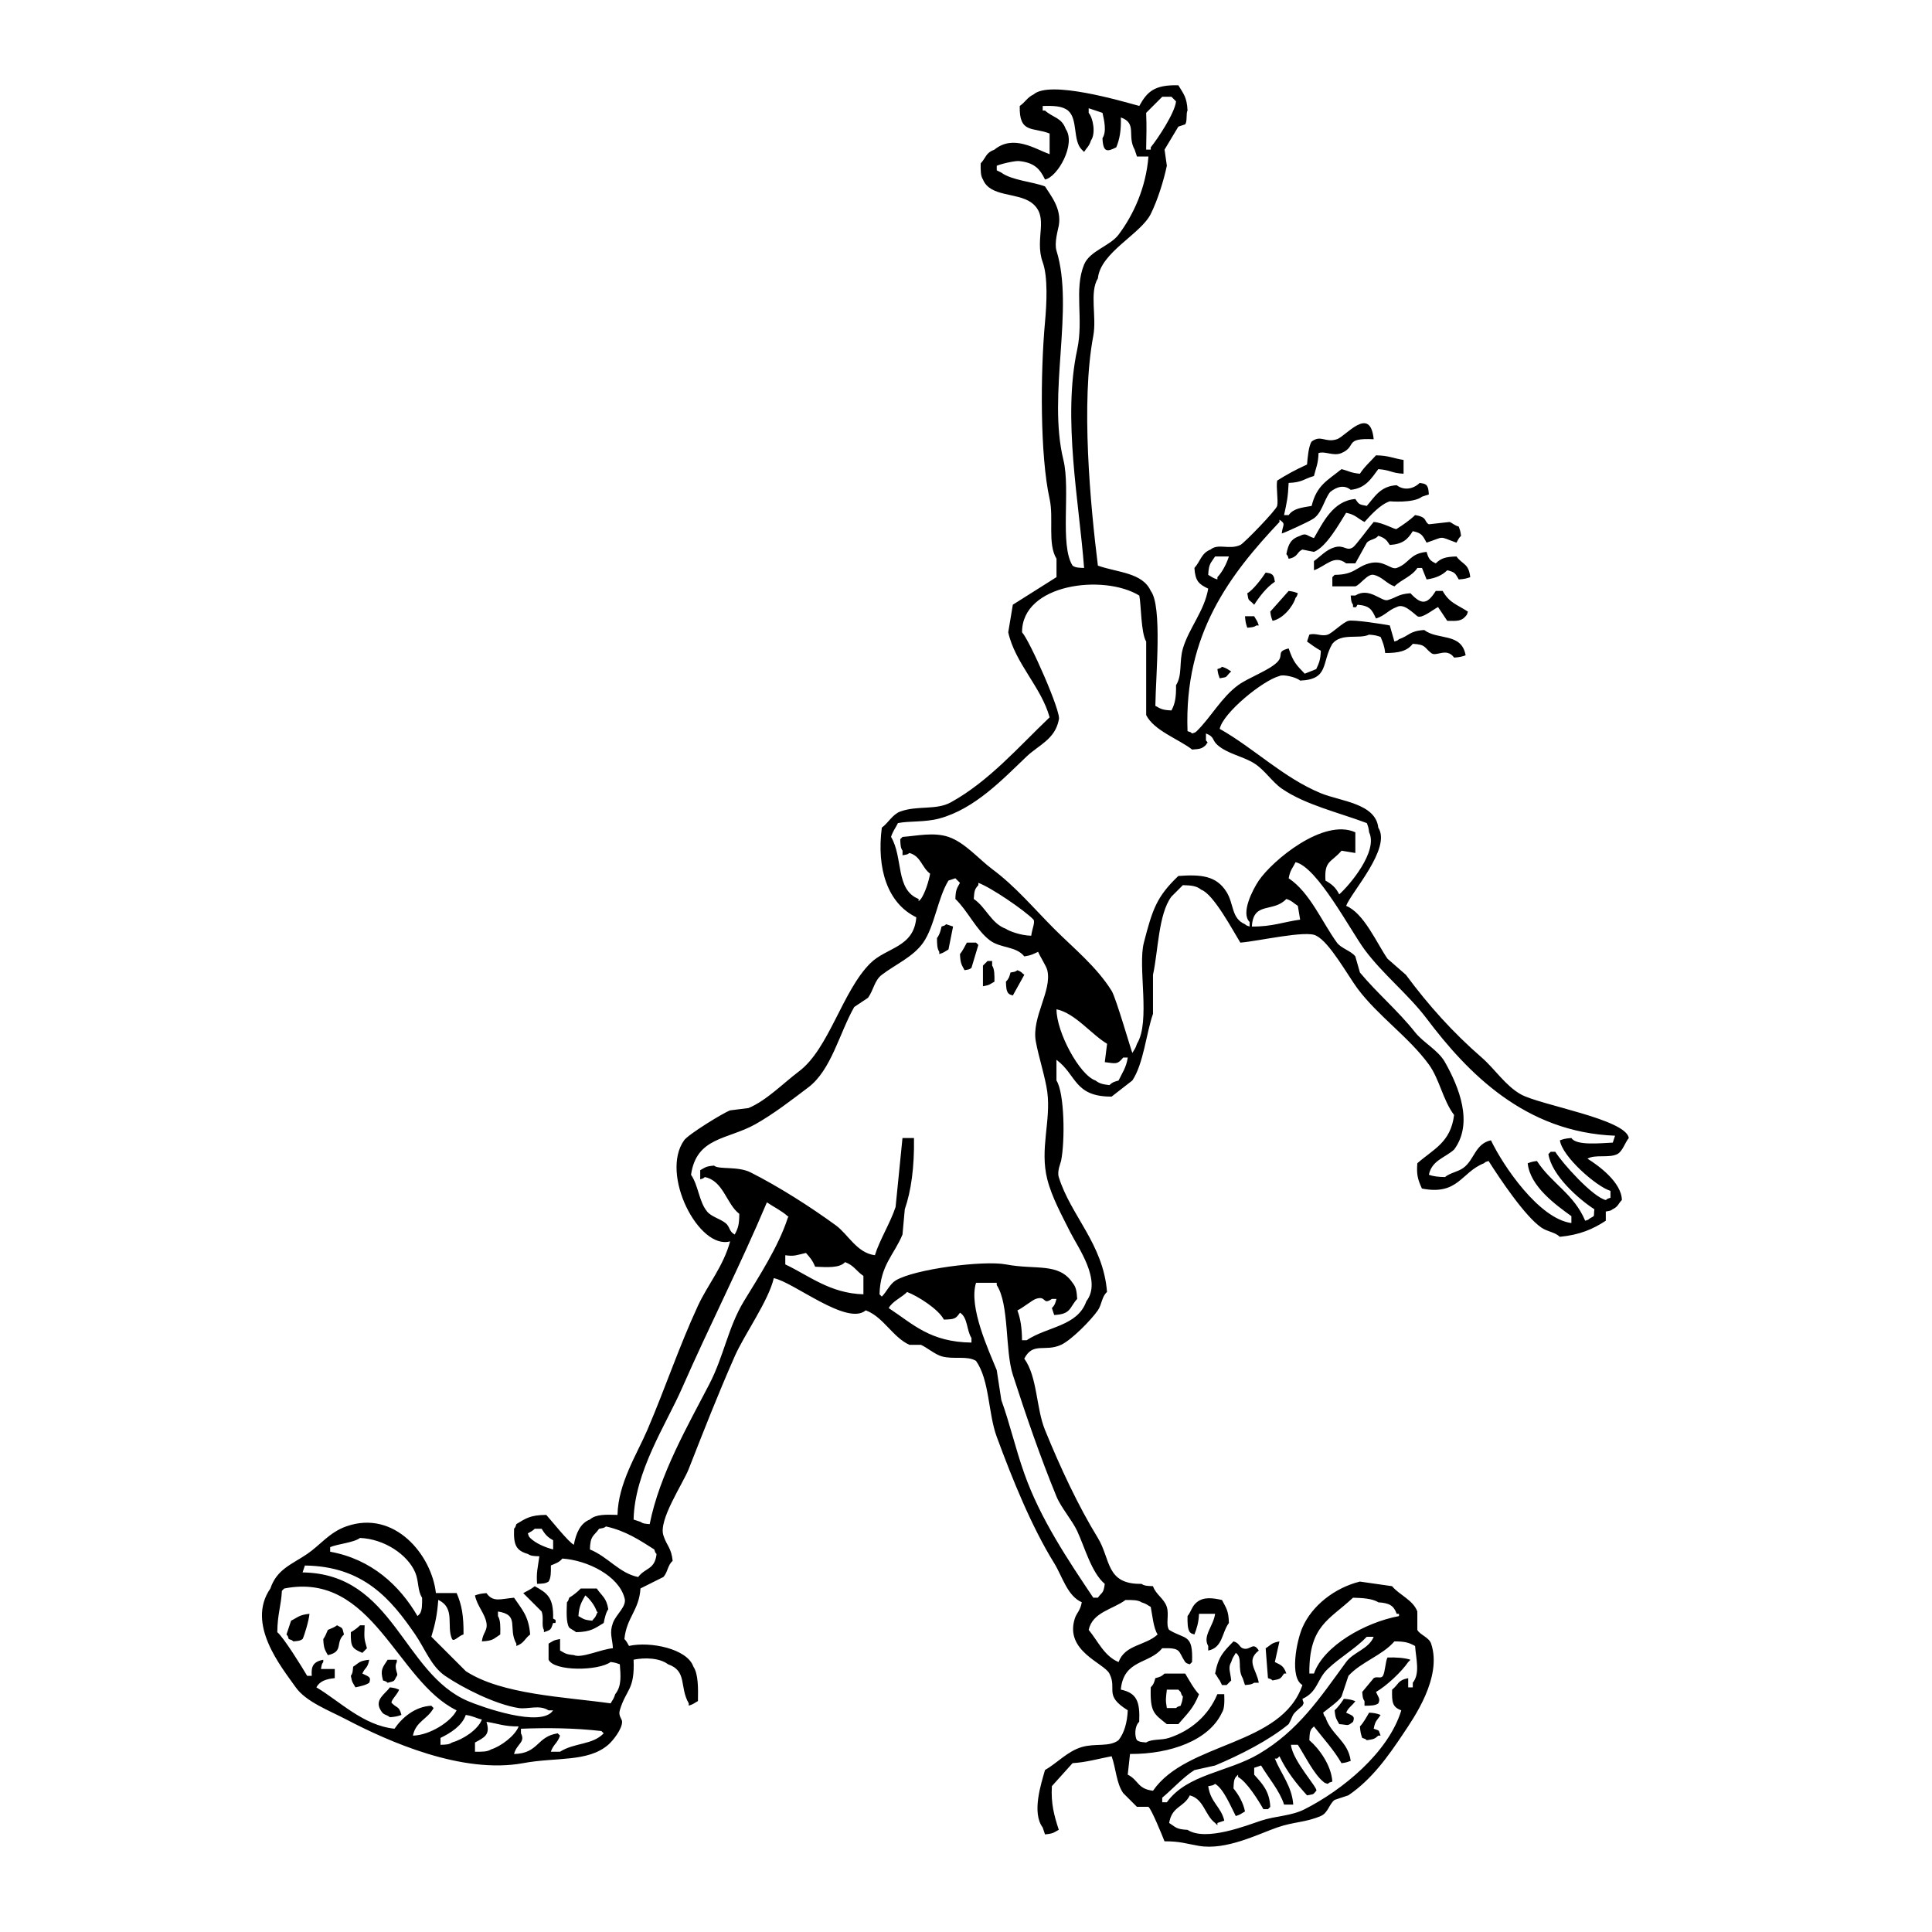 <?xml version="1.0" encoding="utf-8"?>
<!-- Generator: Adobe Illustrator 13.0.0, SVG Export Plug-In . SVG Version: 6.00 Build 14948)  -->
<!DOCTYPE svg PUBLIC "-//W3C//DTD SVG 1.0//EN" "http://www.w3.org/TR/2001/REC-SVG-20010904/DTD/svg10.dtd">
<svg version="1.0" id="Layer_1" xmlns="http://www.w3.org/2000/svg" xmlns:xlink="http://www.w3.org/1999/xlink" x="0px" y="0px"
	 width="192.756px" height="192.756px" viewBox="0 0 192.756 192.756" enable-background="new 0 0 192.756 192.756"
	 xml:space="preserve">
<g>
	<polygon fill-rule="evenodd" clip-rule="evenodd" fill="#FFFFFF" points="0,0 192.756,0 192.756,192.756 0,192.756 0,0 	"/>
	<path fill-rule="evenodd" clip-rule="evenodd" d="M28.583,163.072c0.185,0.236,0.085,0.057,0.229,0.459
		c0.396,0.148,0.224,0.045,0.458,0.23c0.532-0.053,0.647-0.045,0.917-0.23c0.136-0.221,0.639-1.852,0.688-2.521
		c-1.023,0.104-1.139,0.342-1.835,0.688C28.889,162.156,28.736,162.615,28.583,163.072L28.583,163.072L28.583,163.072z
		 M36.151,164.908c0.153-0.154,0.306-0.307,0.458-0.459c-0.283-1.01-0.281-0.924-0.229-2.293h-0.459
		c-0.26,0.271-0.583,0.492-0.917,0.688C34.967,164.35,35.163,164.473,36.151,164.908L36.151,164.908L36.151,164.908z
		 M33.628,162.156c-0.222,0.184-0.628,0.338-0.917,0.459c-0.127,0.287-0.276,0.691-0.459,0.916c0.046,0.957,0.16,1.051,0.459,1.605
		c1.617-0.359,0.701-1.232,1.605-2.064C34.123,162.291,34.202,162.49,33.628,162.156L33.628,162.156L33.628,162.156z
		 M38.674,167.889c0.783-0.193,0.583-0.113,0.917-0.688c0.21-0.141-0.338-0.777,0-1.377v-0.229h-0.917
		c-0.491,0.773-0.766,0.973-0.458,2.064C38.611,167.809,38.439,167.703,38.674,167.889L38.674,167.889L38.674,167.889z
		 M136.367,50.474c-0.812-0.148-0.776-0.157-1.146-0.688c-2.244,0.177-3.234,2.375-4.128,3.898
		c-0.701-0.213-0.756-0.557-1.376-0.229c-0.932,0.311-1.177,0.814-1.376,1.835c0.185,0.236,0.084,0.056,0.229,0.458
		c0.965-0.176,0.807-0.693,1.377-0.917c0.382,0.077,0.764,0.153,1.146,0.229c1.244-0.487,2.52-2.806,3.21-3.899
		c0.947,0.187,1.107,0.545,1.835,0.918c0.635-0.698,1.558-1.741,2.522-2.064c0,0,2.371,0.209,3.211-0.459
		c0.229-0.076,0.459-0.153,0.688-0.229c-0.052-0.532-0.045-0.647-0.229-0.917c-0.247-0.174-0.212-0.144-0.688-0.229
		c-0.621,0.605-1.545,0.794-2.293,0.229C137.723,48.493,137.149,49.577,136.367,50.474L136.367,50.474L136.367,50.474z
		 M141.183,51.391c-0.482,0.479-1.265,1.02-1.834,1.376c-0.091,0.151-1.343-0.638-2.294-0.688c-0.385,0.416-1.776,2.332-2.063,2.522
		c-0.661,0.438-0.865-0.277-1.835,0c-0.861,0.246-1.422,0.931-2.063,1.376v0.917c1.188-0.411,2.018-1.614,3.21-0.688h0.918
		c0.382-0.688,0.764-1.376,1.146-2.064c0.318-0.352,0.833-0.287,1.146-0.688c0.665,0.228,0.81,0.396,1.146,0.917
		c1.298-0.089,1.779-0.546,2.293-1.376c0.927,0.185,1.005,0.48,1.377,1.146c1.902-0.632,1.125-0.666,2.98,0
		c0.153-0.285,0.25-0.474,0.459-0.688c-0.074-0.529-0.106-0.569-0.229-0.917c-0.426-0.107-0.682-0.392-0.917-0.458
		c-0.688,0.076-1.376,0.153-2.064,0.229C142.053,52.039,142.467,51.595,141.183,51.391L141.183,51.391L141.183,51.391z
		 M48.077,163.762c1.168-0.061,1.165-0.268,1.834-0.689c0.016-0.711,0.033-1.447-0.229-1.834v-0.459
		c2.214,0.338,0.96,1.66,1.834,3.211v0.23c0.798-0.295,0.799-0.699,1.376-1.148c-0.138-1.869-0.853-2.539-1.605-3.668
		c-1.358,0.119-2.086,0.49-2.752-0.459c-0.595,0.045-0.778,0.102-1.146,0.229c0.21,1.053,0.993,1.805,1.146,2.752
		C48.661,162.705,48.177,162.873,48.077,163.762L48.077,163.762L48.077,163.762z M145.311,55.519
		c-1.066,0.03-1.534,0.167-2.063,0.688c-0.604-0.278-0.719-0.47-0.917-1.146c-1.732,0.176-1.682,1.134-2.981,1.605
		c-0.62,0.211-1.276-0.858-2.752-0.459c-1.301,0.352-1.442,1.136-3.44,1.146c-0.076,0.077-0.152,0.153-0.229,0.229V58.5h2.294
		c0.516-0.17,1.218-1.292,1.834-1.147c0.882,0.208,1.245,0.86,2.064,1.147c0.742-0.712,1.694-0.957,2.294-1.834h0.458
		c0.152,0.382,0.306,0.765,0.459,1.146c0.905-0.127,1.547-0.411,2.063-0.917c0.801,0.192,0.804,0.336,1.146,0.917
		c0.596-0.045,0.778-0.101,1.146-0.229C146.531,56.188,145.926,56.353,145.311,55.519L145.311,55.519L145.311,55.519z
		 M135.449,60.334c1.236,0.103,1.43,0.501,1.835,1.376c0.918-0.297,1.229-0.842,2.064-1.146c0.696-0.387,1.502,0.482,2.064,0.917
		c0.435,0.265,1.448-0.591,2.062-0.917c0.307,0.458,0.612,0.917,0.918,1.376c0.981,0.02,1.402,0.044,1.834-0.459
		c0.186-0.236,0.085-0.056,0.229-0.458c-1.143-0.749-1.823-0.849-2.522-2.064h-0.688c-0.86,1.365-1.425,1.409-2.522,0.229
		c-1.26,0.083-1.33,0.424-2.294,0.688c-0.626,0.141-1.84-1.329-3.21-0.459h-0.459c0.052,0.532,0.045,0.647,0.229,0.917v0.229
		C135.44,60.666,135.287,60.464,135.449,60.334L135.449,60.334L135.449,60.334z M129.258,59.647
		c0.185-0.236,0.085-0.057,0.229-0.459c-0.35-0.126-0.384-0.162-0.918-0.229c-0.61,0.688-1.223,1.376-1.834,2.064
		c0.074,0.529,0.106,0.57,0.229,0.917C127.982,61.737,128.974,60.561,129.258,59.647L129.258,59.647L129.258,59.647z
		 M124.213,61.481c0.045,0.596,0.102,0.779,0.229,1.147c0.531-0.052,0.646-0.045,0.917-0.229h0.229
		c-0.171-0.532-0.238-0.512-0.458-0.917H124.213L124.213,61.481L124.213,61.481z M127.193,58.042
		c-0.091-0.471-0.057-0.442-0.229-0.688c-0.247-0.173-0.212-0.144-0.688-0.229c-0.369,0.563-1.243,1.74-1.834,2.064
		c0.138,0.715,0.039,0.558,0.458,0.917c0.077,0.076,0.153,0.153,0.23,0.229C125.649,59.525,126.384,58.57,127.193,58.042
		L127.193,58.042L127.193,58.042z M53.351,158.258c-0.292,0.252-0.813,0.508-1.147,0.688c0.612,0.611,1.223,1.223,1.835,1.834
		c0.239,0.646-0.042,1.393,0.229,1.836v0.229c0.696-0.248,0.679-0.211,0.917-0.918h0.229c0.101-0.449-0.1-0.295-0.229-0.459
		C55.237,159.389,54.612,158.943,53.351,158.258L53.351,158.258L53.351,158.258z M122.607,161.926
		c-0.033-1.293-0.288-1.496-0.688-2.293c-0.921-0.203-1.831-0.34-2.521,0.23c-0.477,0.379-0.545,0.902-0.918,1.375
		c-0.007,0.668-0.012,1.25,0.229,1.605c0.235,0.186,0.057,0.084,0.458,0.229c0.247-0.629,0.42-1.197,0.459-2.062h1.605
		c-0.165,1.227-1.274,2.211-0.688,3.211v0.457C122.006,164.381,121.88,162.906,122.607,161.926L122.607,161.926L122.607,161.926z
		 M125.589,164.678c-0.594-0.967-0.843,0.064-1.605-0.229c-0.347-0.133-0.327-0.529-0.917-0.688
		c-0.96,0.988-1.517,1.482-1.835,3.209c0.158,0.178,0.303,0.512,0.459,0.689c0.076,0.152,0.153,0.305,0.229,0.459h0.459
		c0.153-0.154,0.307-0.307,0.459-0.459c-0.081-0.836-0.34-1.281,0-1.836c0.171-0.531,0.238-0.512,0.458-0.916
		c0.713,0.492,0.125,1.561,0.688,2.521c0.077,0.23,0.153,0.459,0.229,0.689c0.531-0.053,0.646-0.047,0.918-0.23h0.458
		C125.367,166.576,124.278,165.691,125.589,164.678L125.589,164.678L125.589,164.678z M100.821,97.027
		c-0.146,0.512-0.169,0.605-0.459,0.916c0.024,0.582,0.028,0.85,0.229,1.148c0.236,0.184,0.057,0.084,0.459,0.229
		c0.382-0.688,0.765-1.377,1.146-2.064c-0.357-0.261-0.186-0.252-0.688-0.458C101.263,96.971,101.298,96.941,100.821,97.027
		L100.821,97.027L100.821,97.027z M158.383,115.602c0.735-0.453,2.155-0.035,2.98-0.459c0.519-0.266,0.769-1.166,1.146-1.604
		c-0.312-1.895-8.848-3.275-10.778-4.357c-1.534-0.861-2.604-2.547-3.898-3.67c-2.873-2.496-5.277-5.17-7.567-8.256
		c-0.611-0.535-1.224-1.07-1.835-1.605c-1.07-1.54-2.35-4.555-4.128-5.274c0.53-1.386,4.534-5.751,3.211-7.797
		c-0.266-2.438-3.781-2.634-5.732-3.44c-3.757-1.551-6.657-4.484-10.091-6.421c0.328-1.605,4.315-4.844,5.962-5.274
		c0.311-0.183,1.612,0.077,2.064,0.458c2.901-0.117,2.112-1.792,3.21-3.669c0.913-1.124,2.671-0.436,3.67-0.917
		c0.595,0.046,0.778,0.101,1.146,0.229c0.22,0.53,0.38,0.887,0.459,1.605c1.327,0.003,2.182-0.179,2.751-0.917
		c1.338,0.073,1.12,0.364,1.835,0.917c0.486,0.431,1.513-0.607,2.293,0.459c0.596-0.046,0.779-0.102,1.146-0.229
		c-0.405-2.294-2.788-1.488-4.127-2.523c-1.467,0.084-1.498,0.563-2.523,0.917c-0.235,0.185-0.056,0.084-0.458,0.229
		c-0.153-0.535-0.306-1.07-0.459-1.605c-0.671-0.128-3.627-0.596-4.128-0.458c-0.56,0.154-1.582,1.21-2.063,1.376
		c-0.624,0.215-1.209-0.198-1.835,0c-0.076,0.229-0.153,0.458-0.229,0.688c0.416,0.312,0.896,0.653,1.376,0.917
		c-0.042,0.972-0.184,1.223-0.459,1.834c-0.382,0.153-0.765,0.306-1.147,0.458c-0.84-0.874-1.138-1.149-1.605-2.522
		c-1.302,0.329-0.431,0.656-1.146,1.376c-0.819,0.823-2.889,1.549-3.899,2.293c-1.674,1.233-2.665,3.145-4.127,4.587
		c-0.236,0.185-0.057,0.084-0.459,0.229c-0.236-0.185-0.057-0.084-0.459-0.229c-0.355-9.734,4.291-15.685,9.173-20.869v-0.23
		c0.684,0.452,0.32,0.464,0.229,1.376c0.279-0.057,2.689-1.179,2.981-1.376c1.005-0.5,1.183-1.895,1.835-2.751
		c0.712-0.583,1.448-0.728,2.063-0.229c1.488-0.147,2.065-1.143,2.752-2.064c1.242,0.089,1.277,0.395,2.522,0.459v-1.376
		c-1.058-0.158-1.474-0.444-2.752-0.458c-0.536,0.599-1.161,1.14-1.604,1.835c-0.943-0.086-1.086-0.274-1.835-0.459
		c-1.397,1.132-2.479,1.6-2.981,3.669c-0.982,0.177-1.798,0.232-2.294,0.917h-0.458c0.284-1.317,0.391-1.754,0.458-3.211
		c1.389-0.052,1.516-0.41,2.523-0.688c0.202-0.833,0.432-1.218,0.458-2.294c0.699-0.216,1.485,0.348,2.294,0
		c1.574-0.677,0.196-1.526,3.21-1.376c-0.344-3.453-2.802-0.276-3.669,0c-1.188,0.379-1.569-0.477-2.522,0.229
		c-0.306,0.442-0.41,1.671-0.458,2.293c-1.138,0.515-2.059,1.019-2.981,1.605c-0.121,0.681,0.124,1.967,0,2.522
		c-0.094,0.418-3.306,3.73-3.67,3.898c-1.116,0.516-2.193-0.188-2.98,0.458c-0.938,0.372-0.999,1.173-1.606,1.835
		c0.082,1.322,0.449,1.625,1.376,2.064c-0.372,2.214-1.92,3.937-2.522,5.962c-0.397,1.34-0.04,2.664-0.688,3.669
		c0.018,1.211-0.095,1.847-0.458,2.523c-0.956-0.045-1.052-0.16-1.606-0.458c0.037-2.969,0.708-9.944-0.458-11.467
		c-0.834-1.837-3.304-1.829-5.274-2.522c-0.748-6.01-1.719-16.28-0.459-22.933c0.356-1.883-0.406-4.334,0.459-5.733
		c0.256-2.589,4.265-4.398,5.274-6.421c0.675-1.352,1.3-3.343,1.605-4.816c-0.077-0.535-0.153-1.07-0.229-1.604
		c0.458-0.765,0.917-1.529,1.376-2.293c0.229-0.077,0.458-0.153,0.688-0.229c0.224-0.34,0.065-1.125,0.229-1.376
		c-0.061-1.362-0.426-1.694-0.917-2.522c-2.371-0.053-3.096,0.612-3.898,2.064c-1.774-0.486-8.927-2.597-10.549-1.147
		c-0.638,0.3-0.818,0.768-1.376,1.147c-0.082,2.796,1.338,2.089,2.98,2.752v2.064c-1.49-0.552-3.634-1.989-5.504-0.458
		c-0.88,0.322-0.828,0.789-1.375,1.375c-0.008,0.668-0.012,1.25,0.229,1.605c0.709,1.759,3.369,1.273,4.815,2.293
		c1.902,1.403,0.271,3.539,1.147,5.962c0.534,1.479,0.394,4.168,0.229,5.962c-0.467,5.115-0.502,13.314,0.459,17.658
		c0.428,1.933-0.227,4.459,0.688,5.962v1.834c0,0-4.206,2.661-4.357,2.752c-0.153,0.917-0.306,1.835-0.459,2.752
		c0.683,3.096,3.298,5.461,4.128,8.485c-3.055,2.907-6.05,6.386-9.861,8.485c-1.46,0.804-3.33,0.286-5.045,0.917
		c-0.771,0.283-1.206,1.154-1.835,1.605c-0.535,4.111,0.582,7.561,3.44,8.943c-0.231,3.033-2.974,2.985-4.586,4.586
		c-2.791,2.771-4.124,8.533-7.109,10.779c-1.549,1.164-3.25,2.92-5.045,3.668c-0.611,0.078-1.223,0.154-1.834,0.23
		c-0.74,0.277-4.168,2.395-4.587,2.98c-2.434,3.404,1.484,10.975,4.587,10.09c-0.667,2.48-2.252,4.348-3.21,6.422
		c-1.914,4.143-3.216,8.105-5.045,12.383c-1.029,2.408-2.919,5.324-2.981,8.486c-1.165-0.037-2.175-0.068-2.751,0.459
		c-0.973,0.363-1.4,1.416-1.605,2.521c-0.545-0.277-2.229-2.404-2.752-2.98c-1.623,0.01-2.043,0.359-2.981,0.916
		c-0.148,0.396-0.045,0.225-0.229,0.459c-0.066,1.627,0.192,2.18,1.376,2.523c0.294,0.201,0.565,0.213,1.146,0.229
		c-0.167,1.23-0.314,1.6-0.229,2.752c0.581-0.023,0.85-0.027,1.147-0.229c0.24-0.352,0.243-0.939,0.229-1.605
		c0.498-0.217,0.823-0.299,1.146-0.688c2.533,0.168,5.604,1.732,6.192,3.898c0.308,0.846-0.83,1.646-1.146,2.521
		c-0.373,1.029-0.061,1.471,0,2.523c-1.272,0.129-3.142,1.033-3.898,0.688c-0.86-0.082-0.853-0.178-1.376-0.459v-1.146
		c-0.726,0.131-0.667,0.201-1.146,0.459v1.605c0.558,1.186,4.999,1.125,6.191,0.229c0.529,0.076,0.57,0.107,0.917,0.23
		c0.072,1.096,0.214,2.141-0.458,2.98c-0.17,0.531-0.238,0.514-0.459,0.918c-4.586-0.645-10.865-0.869-14.447-3.211
		c-1.146-1.146-2.293-2.293-3.44-3.439c0.401-1.316,0.593-2.289,0.688-3.67c1.753,0.818,0.785,2.59,1.376,3.898
		c0.187,0.316,0.616-0.287,1.146-0.459c0.018-1.9-0.182-2.953-0.688-4.127H43.49c-0.416-3.768-4.108-8.357-8.944-6.65
		c-1.693,0.598-2.618,1.885-3.898,2.752c-1.546,1.047-3.029,1.523-3.669,3.439c-2.46,3.541,1.103,7.846,2.523,9.861
		c1.022,1.451,3.349,2.322,5.045,3.211c4.194,2.193,11.571,5.486,17.658,4.357c3.312-0.615,6.44-0.072,8.485-1.836
		c0.451-0.389,1.38-1.545,1.376-2.293c-0.002-0.293-0.397-0.58-0.229-1.146c0.632-2.131,1.506-1.975,1.376-5.045
		c1.093-0.223,2.579-0.193,3.44,0.459c1.94,0.676,1.112,2.258,2.064,3.898v0.229c0.532-0.17,0.512-0.238,0.917-0.459
		c0.021-1.229,0.049-2.689-0.459-3.439c-0.618-1.785-4.297-2.531-6.421-2.062c-0.153-0.287-0.249-0.475-0.458-0.689
		c0.221-2.17,1.463-2.84,1.605-5.045c0.764-0.381,1.529-0.764,2.293-1.146c0.441-0.5,0.409-1.17,0.917-1.605
		c-0.126-1.299-0.603-1.527-0.917-2.521c-0.546-1.516,1.945-5.18,2.522-6.652c1.579-4.025,2.894-7.389,4.586-11.236
		c0.957-2.174,3.376-5.535,3.898-7.797c1.972,0.383,7.332,4.801,9.173,3.211c1.766,0.65,2.675,2.676,4.357,3.439h1.146
		c0.548,0.232,1.405,0.957,2.064,1.146c1.188,0.344,2.53-0.094,3.44,0.459c1.364,1.957,1.196,5.215,2.063,7.568
		c1.584,4.299,3.472,8.959,5.733,12.613c0.807,1.303,1.308,3.268,2.752,3.898c-0.139,0.83-0.514,1.068-0.688,1.604
		c-1.06,3.26,2.893,4.451,3.44,5.504c0.821,1.582-0.604,2.16,1.835,3.67c-0.047,1.195-0.348,2.275-0.918,2.982
		c-0.921,0.713-2.342,0.291-3.669,0.688c-1.444,0.43-2.458,1.602-3.67,2.293c-0.381,1.363-1.344,4.242-0.229,5.732
		c0.076,0.23,0.153,0.459,0.229,0.689c0.86-0.084,0.854-0.178,1.376-0.459c-0.468-1.432-0.792-2.625-0.688-4.357
		c0.688-0.766,1.376-1.529,2.064-2.293c1.377-0.082,2.563-0.439,3.897-0.689c0.443,1.258,0.462,2.66,1.147,3.67l1.376,1.377h1.146
		c0.316,0.24,1.413,2.941,1.605,3.439c1.58-0.002,2.132,0.236,3.439,0.459c2.721,0.461,5.903-1.178,7.798-1.836
		c1.704-0.592,2.804-0.484,4.357-1.146c0.731-0.312,0.822-1.182,1.375-1.605c0.459-0.152,0.918-0.305,1.376-0.459
		c2.313-1.57,3.937-3.836,5.504-6.191c1.01-1.518,3.883-5.58,2.752-8.943c-0.215-0.639-1.149-0.893-1.375-1.375v-1.836
		c-0.438-1.156-1.802-1.645-2.523-2.521c-1.07-0.154-2.141-0.307-3.21-0.459c-2.52,0.625-4.786,2.404-5.733,4.586
		c-0.596,1.371-1.294,5.002,0,5.734c-2.071,6.117-11.54,5.65-14.906,10.549c-1.57-0.186-1.43-1.068-2.522-1.605
		c0.076-0.689,0.152-1.377,0.229-2.064c4.082,0.023,7.895-1.383,9.172-4.127c0.262-0.383,0.252-1.127,0.229-1.836h-0.688
		c-0.877,2.105-2.609,3.631-4.816,4.357c-0.796,0.262-1.681,0.082-2.293,0.459c-0.531-0.053-0.646-0.045-0.917-0.229
		c-0.226-0.355-0.257-1.389,0.229-1.836c0.092-2.021-0.249-2.875-1.835-3.211c0.286-3.035,2.848-2.518,4.128-4.127
		c1.965-0.057,1.567,0.291,2.293,1.375c0.235,0.186,0.057,0.086,0.459,0.23l0.229-0.23c0.107-2.863-0.667-2.205-2.294-3.209
		c-0.358-0.557,0.03-1.496-0.229-2.295c-0.273-0.838-1.081-1.207-1.376-2.062c-0.581-0.025-0.85-0.029-1.147-0.23
		c-3.582,0.057-3.056-2.467-4.356-4.586c-1.969-3.207-3.779-7.1-5.275-10.779c-0.887-2.182-0.749-5.295-2.063-7.107
		c0.88-1.699,2.052-0.635,3.67-1.377c1.04-0.477,3.007-2.479,3.669-3.439c0.413-0.602,0.382-1.365,0.917-1.836
		c-0.375-4.797-3.622-7.613-4.816-11.465c-0.18-0.58,0.185-1.381,0.23-1.605c0.409-2.014,0.341-6.789-0.459-8.027v-2.062
		c2.012,1.475,1.755,3.688,5.503,3.668c0.688-0.535,1.376-1.07,2.064-1.605c1.123-1.664,1.392-4.736,2.064-6.65v-3.898
		c0.522-2.367,0.536-6.05,1.835-7.796c0.381-0.383,0.764-0.765,1.146-1.147c0.882,0.021,1.36,0.077,1.835,0.458
		c1.229,0.433,3.173,4.108,3.898,5.275c1.654-0.114,6.649-1.277,7.568-0.688c1.328,0.633,3.173,3.994,4.127,5.275
		c2.038,2.732,5.101,4.818,7.109,7.566c1.075,1.473,1.4,3.561,2.522,5.045c-0.343,2.754-2.062,3.398-3.668,4.816
		c-0.081,1.096,0.016,1.551,0.458,2.523c3.627,0.711,3.913-1.631,6.191-2.523c0.236-0.184,0.057-0.084,0.459-0.229
		c1.11,1.75,3.642,5.541,5.274,6.65c0.63,0.428,1.312,0.426,1.835,0.916c1.996-0.191,3.3-0.764,4.586-1.604v-0.918
		c0.472-0.092,0.442-0.057,0.688-0.229c0.573-0.279,0.521-0.521,0.917-0.918C161.787,117.973,159.506,116.297,158.383,115.602
		L158.383,115.602L158.383,115.602z M121.231,55.519h1.376c-0.226,0.72-0.665,1.566-1.146,2.064v0.229
		c-0.532-0.17-0.513-0.238-0.918-0.459C120.604,56.185,120.81,56.188,121.231,55.519L121.231,55.519L121.231,55.519z
		 M55.186,154.588c-0.845-0.219-1.741-0.613-2.293-1.146c-0.185-0.236-0.084-0.057-0.229-0.459c0.285-0.154,0.474-0.248,0.688-0.459
		h0.688c0.336,0.551,0.565,0.828,1.146,1.146V154.588L55.186,154.588L55.186,154.588z M32.94,154.359
		c0.736-0.322,2.333-0.436,2.981-0.918c2.417,0.098,4.742,1.656,5.504,3.439c0.367,0.857,0.225,1.832,0.688,2.523
		c0.007,0.668,0.011,1.25-0.229,1.605c-0.076,0.076-0.153,0.152-0.229,0.229c-1.784-3.057-4.595-5.678-8.715-6.422V154.359
		L32.94,154.359L32.94,154.359z M30.418,156.193c5.866,0.066,8.618,3.396,11.008,6.879c0.967,1.41,1.594,3.182,2.981,4.129
		c1.782,1.217,5.042,2.857,7.338,3.211c0.929,0.143,2.044-0.363,2.981,0.229h0.458c-1.17,1.801-7.209-0.375-8.485-0.918
		c-6.54-2.779-7.416-12.721-16.512-12.842C30.265,156.652,30.342,156.422,30.418,156.193L30.418,156.193L30.418,156.193z
		 M43.031,170.182c-1.667,0.08-2.97,1.25-3.669,2.293c-3.128-0.316-5.512-2.781-7.797-4.127c0.332-0.625,0.979-0.836,1.834-0.918
		v-0.916h-1.376c0.091-0.473,0.057-0.443,0.229-0.689v-0.229c-1.179,0.211-1.189,0.885-1.146,1.605h-0.459
		c-0.464-0.799-2.356-3.854-2.981-4.357c0.015-1.814,0.387-2.633,0.459-4.129c0.076-0.076,0.153-0.152,0.229-0.229
		c8.852-1.742,11.196,9.232,17.2,12.154c-0.541,1.131-2.695,2.496-4.357,2.523c0.3-1.445,1.44-1.598,2.064-2.752
		C43.184,170.336,43.107,170.258,43.031,170.182L43.031,170.182L43.031,170.182z M43.948,174.08v-0.688
		c0.985-0.48,2.151-1.197,2.523-2.293c0.796,0.123,0.912,0.289,1.605,0.459c-0.389,1.025-1.888,1.988-2.981,2.293
		C44.8,174.053,44.529,174.064,43.948,174.08L43.948,174.08L43.948,174.08z M48.994,174.539c-0.352,0.24-0.939,0.244-1.605,0.23
		v-0.918c0.959-0.514,1.555-0.785,1.146-2.064c1.141,0.17,1.753,0.471,3.211,0.459C51.393,173.176,49.963,174.242,48.994,174.539
		L48.994,174.539L48.994,174.539z M55.873,174.77h-0.917c0.28-0.783,0.649-0.818,0.917-1.605c-0.076-0.076-0.152-0.154-0.229-0.23
		c-2.147,0.334-1.858,1.996-4.357,2.064c0.251-1.02,1.165-1.16,0.688-2.064v-0.459c2.642-0.105,5.355-0.074,8.027,0.23
		c0.076,0.076,0.153,0.152,0.229,0.229C59.096,174.119,57.339,173.844,55.873,174.77L55.873,174.77L55.873,174.77z M141.183,164.221
		c0.098,1.326,0.514,2.742-0.229,3.668v0.459h-0.458v-0.918c-1.076,0.217-0.938,0.621-1.605,1.146
		c-0.026,1.24,0.009,1.732,0.917,2.064c-1.295,4.252-5.922,7.977-9.632,9.861c-1.371,0.697-2.852,0.654-4.356,1.146
		c-1.404,0.461-5.502,2.109-7.339,0.918c-1.169-0.061-1.165-0.268-1.835-0.688c0.286-1.691,1.454-1.521,2.064-2.754
		c1.414,0.377,1.492,1.977,2.522,2.754c0.076,0.074,0.153,0.152,0.229,0.229v-0.229c0.229-0.078,0.458-0.154,0.688-0.23
		c-0.33-1.396-1.373-1.809-1.605-3.439c0.472-0.092,0.442-0.057,0.688-0.23c0.855,0.475,1.604,2.35,2.063,3.211
		c0.532-0.17,0.513-0.238,0.918-0.459c-0.162-0.854-0.656-1.705-1.146-2.293c0.023-0.58,0.028-0.85,0.229-1.146
		c0.077-0.076,0.153-0.152,0.229-0.229v0.229c0.872,0.475,2.031,2.338,2.523,3.211h0.458c0.076-0.076,0.153-0.152,0.229-0.229
		c-0.071-1.59-0.818-2.334-1.604-3.211v-0.689c0.229-0.076,0.458-0.152,0.688-0.229c0.729,1.225,1.852,2.508,2.293,3.898h0.917
		c-0.135-1.834-1.204-3.031-1.835-4.586h0.23c0.076-0.076,0.152-0.152,0.229-0.23c0.739,1.537,1.681,2.721,2.753,3.898
		c0.714-0.139,0.558-0.039,0.917-0.457c0.245-0.219-2.367-2.973-2.523-4.588h0.688c0.648,0.996,1.592,2.912,2.522,3.67
		c0.236,0.186,0.057,0.084,0.459,0.229c0.235-0.184,0.056-0.084,0.458-0.229c-0.095-1.619-1.325-3.305-2.293-4.127
		c0.024-0.582,0.028-0.85,0.229-1.148c0.076-0.076,0.152-0.152,0.229-0.229c0.916,1.186,1.965,2.303,2.752,3.67
		c0.528-0.076,0.569-0.107,0.917-0.23c-0.256-1.984-1.954-2.596-2.522-4.357c-0.186-0.234-0.085-0.055-0.229-0.457
		c0.476-0.391,1.521-1.105,1.835-1.605c0.229-0.689,0.458-1.377,0.688-2.064c1.246-1.381,3.386-2.041,4.587-3.439
		C140.215,163.764,140.571,163.889,141.183,164.221L141.183,164.221L141.183,164.221z M134.991,159.404
		c0.873,0.018,1.966,0.08,2.522,0.459c1.079,0.072,1.533,0.299,1.835,1.146h0.229v0.229c-3.377,0.629-7.513,2.959-8.484,5.732
		h-0.459C130.585,162.172,132.631,161.619,134.991,159.404L134.991,159.404L134.991,159.404z M115.957,179.355
		c1.015-0.842,2.104-2.061,3.21-2.752c0.688-0.152,1.376-0.307,2.064-0.459c2.428-1.016,5.39-2.508,7.338-4.127
		c0.599-1.088,0.145-0.785,1.377-1.836c0.21-0.439,0.091-0.168,0-0.688c1.544-0.701,1.433-1.941,2.522-2.98
		c1.219-1.164,2.732-2,3.898-3.211h0.688c-0.502,1.238-2.02,1.52-2.752,2.521c-2.639,3.619-4.787,6.861-8.714,9.174
		c-3.103,1.826-7.13,1.994-9.173,4.816h-0.459V179.355L115.957,179.355L115.957,179.355z M114.352,11.259
		c0.535-0.535,1.07-1.07,1.605-1.605h0.918l0.458,0.458c-0.114,1.16-1.838,3.743-2.522,4.586v0.23h-0.459
		C114.377,13.323,114.41,12.75,114.352,11.259L114.352,11.259L114.352,11.259z M105.637,22.496c0.301-1.682-0.817-3.002-1.376-3.898
		c-1.221-0.465-3.333-0.61-4.357-1.376l-0.458-0.229v-0.459c0.672-0.259,1.993-0.529,2.294-0.458
		c1.443,0.167,2.011,0.757,2.521,1.834c1.252-0.235,3.117-3.53,2.064-5.045c-0.403-1.141-1.282-1.129-2.064-1.835h-0.229v-0.458
		c1.098-0.022,1.944-0.005,2.522,0.458c1.011,0.839,0.457,2.993,1.376,3.899c0.076,0.076,0.152,0.152,0.229,0.229
		c0.296-0.473,0.486-0.523,0.688-1.146c0.501-0.712,0.203-2.249-0.229-2.752V10.8c0.459,0.153,0.918,0.306,1.376,0.459
		c0.158,0.684,0.442,1.883,0,2.522c0.059,1.517,0.533,1.332,1.376,0.917c0.343-0.826,0.491-1.672,0.459-2.981
		c1.659,0.594,0.591,1.834,1.376,3.211c0.076,0.229,0.152,0.458,0.229,0.688h1.146c-0.247,3.125-1.504,5.835-2.981,7.797
		c-0.858,1.14-2.877,1.611-3.439,2.981c-1.025,2.498-0.028,5.427-0.688,8.485c-1.478,6.837,0.202,15.29,0.688,21.787
		c-0.581-0.024-0.85-0.028-1.146-0.229c-1.306-2.044-0.19-7.575-0.918-10.549c-1.611-6.587,1.106-15.062-0.688-20.869
		C105.166,24.234,105.561,22.925,105.637,22.496L105.637,22.496L105.637,22.496z M63.67,157.34
		c-1.878-0.377-2.994-2.008-4.815-2.752c0.042-1.426,0.368-1.287,0.917-2.064c0.471-0.09,0.442-0.057,0.688-0.229
		c1.978,0.438,3.368,1.373,4.816,2.293c0.148,0.396,0.044,0.225,0.229,0.459C65.327,156.627,64.392,156.389,63.67,157.34
		L63.67,157.34L63.67,157.34z M74.22,129.82c-1.574,2.588-2,5.475-3.44,8.256c-2.132,4.117-4.971,9.01-5.962,13.988
		c-0.532-0.051-0.647-0.045-0.917-0.229c-0.229-0.076-0.459-0.152-0.688-0.229c0.106-4.777,3.238-9.486,4.816-13.072
		c2.849-6.477,5.794-12.207,8.485-18.576c0.588,0.406,1.526,0.873,2.064,1.377c0.18,0.143,0.058,0.008,0,0.229
		C77.657,124.385,75.703,127.381,74.22,129.82L74.22,129.82L74.22,129.82z M86.145,129.133c-3.342-0.096-5.426-1.867-7.797-2.982
		v-0.916c0.916,0.131,1.103-0.012,2.063-0.229c0.411,0.473,0.635,0.705,0.917,1.375c1.174,0.047,2.445,0.152,2.981-0.459
		c0.88,0.312,1.134,0.906,1.834,1.377V129.133L86.145,129.133L86.145,129.133z M96.923,133.949c-4.13-0.051-5.826-1.846-8.256-3.441
		c0.382-0.699,1.29-1.049,1.835-1.605c1.084,0.414,3.139,1.717,3.669,2.754c1.06-0.033,1.178-0.07,1.605-0.689
		c0.785,0.473,0.657,1.775,1.147,2.523V133.949L96.923,133.949L96.923,133.949z M112.287,159.633
		c0.669-0.006,1.251-0.012,1.605,0.23c0.532,0.17,0.513,0.238,0.918,0.457c0.155,0.789,0.276,2.143,0.688,2.752
		c-1.228,1.135-3.255,0.996-3.898,2.752c-1.441-0.6-2.05-2.088-2.981-3.209C108.998,160.836,111.042,160.568,112.287,159.633
		L112.287,159.633L112.287,159.633z M105.408,149.314c0.443,1.08,1.577,2.387,2.064,3.439c0.771,1.666,1.425,4.145,2.751,5.273
		c-0.132,1-0.273,0.787-0.688,1.377h-0.459c-2.476-3.701-5.277-7.846-6.88-12.385c-0.905-2.561-1.432-4.945-2.294-7.338
		c-0.151-0.994-0.305-1.988-0.458-2.98c-0.789-1.949-2.833-6.316-2.063-8.715h2.063v0.229c1.259,1.906,0.818,6.506,1.605,8.943
		C102.376,141.266,103.8,145.4,105.408,149.314L105.408,149.314L105.408,149.314z M106.784,122.941
		c0.749,1.5,3.191,4.832,1.605,6.879c-0.886,2.521-3.888,2.512-5.963,3.898h-0.459c-0.009-1.229-0.144-2.105-0.458-2.98
		c0.54-0.25,1.452-1.014,1.834-1.146c1.088-0.377,0.646,0.674,1.605,0h0.459c-0.146,0.512-0.169,0.605-0.459,0.916
		c0.077,0.23,0.153,0.459,0.229,0.689c1.698-0.076,1.503-0.734,2.294-1.605c-0.049-0.783-0.11-1.172-0.459-1.605
		c-1.386-2.051-3.662-1.266-6.651-1.836c-2.223-0.424-9.146,0.463-11.007,1.605c-0.57,0.352-0.904,1.139-1.376,1.605
		c-0.076-0.076-0.153-0.152-0.229-0.229c0.082-2.926,1.469-3.953,2.293-5.963c0.076-0.84,0.153-1.682,0.229-2.521
		c0.636-1.842,0.961-4.188,0.917-7.109h-1.147c-0.229,2.293-0.458,4.586-0.688,6.879c-0.504,1.557-1.607,3.312-2.063,4.816
		c-1.808-0.229-2.665-2.082-3.899-2.982c-2.543-1.854-5.68-3.855-8.485-5.273c-1.307-0.662-3.2-0.262-3.669-0.688
		c-0.86,0.082-0.853,0.178-1.376,0.459v0.916c0.396-0.148,0.225-0.045,0.459-0.229c1.866,0.379,2.142,2.676,3.439,3.668
		c-0.001,1.098-0.128,1.453-0.458,2.064c-0.586-0.314-0.458-0.781-0.917-1.146c-0.538-0.428-1.41-0.627-1.834-1.146
		c-0.825-1.01-0.852-2.562-1.605-3.67c0.542-3.779,3.646-3.488,6.422-5.045c1.816-1.02,3.604-2.408,5.274-3.67
		c2.304-1.738,3.094-5.4,4.586-8.025c0.458-0.305,0.917-0.611,1.376-0.918c0.56-0.775,0.633-1.727,1.376-2.293
		c1.387-1.056,3.135-1.79,4.128-3.21c1.139-1.628,1.456-4.474,2.522-6.192c0.229-0.077,0.459-0.153,0.688-0.229
		c0.153,0.152,0.306,0.305,0.459,0.458c-0.297,0.549-0.43,0.65-0.459,1.605c1.238,1.184,2.079,3.102,3.44,4.128
		c1.084,0.817,2.598,0.556,3.439,1.605c0.724-0.108,0.865-0.23,1.376-0.458c0.221,0.526,0.816,1.416,0.918,1.835
		c0.493,2.052-1.585,4.683-1.147,7.108c0.276,1.525,0.961,3.627,1.147,5.045c0.378,2.879-0.773,5.676,0,8.715
		C104.953,119.484,105.976,121.322,106.784,122.941L106.784,122.941L106.784,122.941z M97.152,89.688
		c0.058-0.8,0.08-0.965,0.458-1.376v-0.229c1.229,0.438,4.603,2.73,5.504,3.669c0.17,0.303-0.127,0.861-0.23,1.605
		c-1.064-0.017-2.26-0.485-2.522-0.688C98.89,92.142,98.38,90.518,97.152,89.688L97.152,89.688L97.152,89.688z M111.6,107.805
		c-0.512,0.146-0.605,0.17-0.917,0.459c-0.655-0.082-0.99-0.15-1.376-0.459c-1.604-0.535-3.913-4.852-3.898-7.109
		c1.865,0.396,3.467,2.502,5.045,3.441c-0.076,0.611-0.153,1.223-0.229,1.834c1.039,0.119,1.247,0.287,1.835-0.459h0.459
		C112.354,106.547,111.973,107.016,111.6,107.805L111.6,107.805L111.6,107.805z M124.672,92.44
		c-0.396-0.148-0.225-0.044-0.459-0.229c-1.371-0.585-1.093-2.016-1.835-3.21c-1.017-1.638-2.543-1.768-4.815-1.605
		c-2.168,2.071-2.579,3.324-3.439,6.651c-0.629,2.425,0.687,7.862-0.688,10.091c-0.171,0.531-0.238,0.512-0.459,0.916
		c-0.06-0.041-1.632-5.5-2.064-6.191c-1.519-2.43-3.754-4.214-5.732-6.191c-2.045-2.045-3.838-4.215-6.192-5.963
		c-1.306-0.969-2.719-2.655-4.357-3.21c-1.476-0.5-3.158-0.101-4.586,0l-0.229,0.229c0.024,0.581,0.028,0.85,0.229,1.146v0.458
		c0.471-0.091,0.442-0.057,0.688-0.229c1.148,0.317,1.219,1.434,2.064,2.064c-0.134,0.756-0.495,1.915-0.917,2.522
		c-0.076,0.076-0.153,0.153-0.229,0.229v-0.229c-2.339-0.92-1.518-4.127-2.752-6.192c0.198-0.615,0.428-0.843,0.688-1.376
		c1.101-0.228,2.694-0.07,4.128-0.458c3.559-0.964,6.337-3.932,8.714-6.192c1.195-1.137,2.835-1.704,3.21-3.669
		c0.294-0.672-2.916-7.922-3.669-8.714c-0.026-4.844,8.143-5.847,11.696-3.669c0.189,0.864,0.157,3.73,0.688,4.587v7.338
		c0.781,1.552,3.236,2.391,4.587,3.44c0.8-0.059,0.966-0.08,1.376-0.458c0.146-0.342,0.285-0.1,0-0.459v-0.688
		c0.872,0.331,0.587,0.649,1.146,1.147c0.991,0.882,2.538,1.127,3.67,1.834c1.04,0.651,1.791,1.86,2.751,2.522
		c2.354,1.623,5.661,2.373,8.485,3.44c0.126,0.35,0.162,0.383,0.229,0.917c0.905,1.889-1.911,5.232-2.981,6.192
		c-0.367-0.699-0.711-0.994-1.376-1.376c-0.126-2.023,0.548-1.759,1.605-2.981c0.458,0.077,0.917,0.153,1.376,0.229v-2.064
		c-3.182-1.448-8.287,2.831-9.632,4.816c-0.611,0.903-1.821,3.256-0.917,4.127V92.44L124.672,92.44L124.672,92.44z M124.9,92.44
		c0.134-2.547,2.128-1.347,3.44-2.752c0.618,0.211,0.671,0.394,1.146,0.688l0.229,1.376C128.024,91.984,126.929,92.464,124.9,92.44
		L124.9,92.44L124.9,92.44z M160.676,119.5c-0.396,0.148-0.225,0.045-0.459,0.23c-1.297-0.287-4.364-3.703-5.045-4.816h-0.459
		c-0.076,0.076-0.152,0.154-0.229,0.229c0.332,2.133,3.03,4.506,4.587,5.506c-0.104,0.814,0.121,0.58-0.458,0.916
		c-0.236,0.186-0.057,0.086-0.459,0.23c-1.116-2.676-3.357-3.717-4.815-5.963c-0.529,0.074-0.57,0.105-0.918,0.229
		c0.229,2.318,2.837,4.176,4.357,5.275v0.688c-3.216-0.422-6.79-5.674-8.026-8.256c-1.584,0.344-1.65,1.955-2.752,2.752
		c-0.563,0.408-1.312,0.484-1.835,0.918c-0.708-0.012-1.175-0.08-1.605-0.23c0.291-1.449,1.624-1.697,2.522-2.521
		c1.948-2.635,0.479-6.24-0.917-8.715c-0.675-1.197-2.162-1.947-2.981-2.98c-1.703-2.152-3.784-3.895-5.503-5.963
		c-0.153-0.536-0.307-1.071-0.459-1.606c-0.408-0.55-1.414-0.796-1.835-1.375c-1.505-2.075-2.689-5.002-4.816-6.421
		c0.154-0.839,0.38-0.98,0.688-1.606c2.159,0.471,5.492,6.837,6.88,8.715c1.819,2.46,4.373,4.469,6.192,6.879
		c4.088,5.418,9.812,11.352,18.805,11.695c-0.076,0.23-0.153,0.459-0.229,0.689c-1.235,0.055-3.643,0.32-4.128-0.459
		c-0.596,0.045-0.779,0.102-1.146,0.229c0.208,1.613,3.648,4.627,5.045,5.045V119.5L160.676,119.5L160.676,119.5z M126.276,164.449
		l0.229,2.98c0.396,0.148,0.225,0.045,0.459,0.23c0.812-0.148,0.776-0.158,1.146-0.689h0.229c-0.266-0.75-0.487-0.828-1.147-1.146
		c0.153-0.688,0.307-1.375,0.459-2.062C126.799,163.924,126.842,164.098,126.276,164.449L126.276,164.449L126.276,164.449z
		 M121.69,67.673c0.715-0.139,0.558-0.04,0.917-0.459c0.077-0.076,0.153-0.153,0.229-0.229c-0.405-0.224-0.379-0.297-0.918-0.459
		c-0.235,0.185-0.056,0.085-0.458,0.229C121.535,67.285,121.567,67.325,121.69,67.673L121.69,67.673L121.69,67.673z
		 M116.187,166.971c-0.309,0.287-0.402,0.324-0.918,0.459c-0.146,0.512-0.169,0.605-0.458,0.918
		c-0.078,2.512,0.321,2.635,1.605,3.67h1.146c0.867-1.018,1.505-1.555,2.063-2.982c-0.502-0.514-1.013-1.459-1.376-2.064H116.187
		L116.187,166.971L116.187,166.971z M117.791,170.182c-0.395,0.148-0.224,0.045-0.458,0.23h-0.917c-0.143-0.832-0.101-0.918,0-1.836
		h1.146l0.229,0.23c0.148,0.395,0.046,0.225,0.229,0.459C117.946,169.795,117.914,169.834,117.791,170.182L117.791,170.182
		L117.791,170.182z M60.23,161.926c0.102-0.477,0.218-1.045,0.459-1.375c-0.187-1.162-0.643-1.307-1.147-2.064h-1.605
		c-0.316,0.34-0.743,0.67-1.146,0.918c-0.148,0.395-0.045,0.225-0.229,0.459c-0.026,0.846-0.101,2.029,0.229,2.521
		c0.176,0.158,0.511,0.303,0.688,0.459C58.979,162.812,59.345,162.453,60.23,161.926L60.23,161.926L60.23,161.926z M58.396,159.174
		c0.459,0.361,0.942,1.004,1.146,1.605c0.18,0.143,0.058,0.008,0,0.23c-0.209,0.494-0.199,0.332-0.458,0.688
		c-0.86-0.084-0.853-0.178-1.376-0.459C57.787,160.178,58.024,159.84,58.396,159.174L58.396,159.174L58.396,159.174z M93.941,92.44
		c-0.116,0.488-0.205,0.829-0.458,1.146c0.005,0.625,0.009,1.051,0.229,1.376v0.229c0.532-0.17,0.512-0.238,0.917-0.458
		c0.153-0.765,0.306-1.529,0.459-2.293L94.4,92.211C94.165,92.396,94.344,92.296,93.941,92.44L93.941,92.44L93.941,92.44z
		 M136.597,170.871c-0.257,0.439-0.565,1.014-0.917,1.375c0.045,0.596,0.101,0.779,0.229,1.146c0.396,0.148,0.225,0.045,0.459,0.23
		c0.683-0.104,0.773-0.117,1.146-0.459h0.229c-0.266-0.648-0.029-0.432-0.688-0.689c0.163-0.854,0.337-0.811,0.688-1.375
		C137.375,170.969,137.195,170.906,136.597,170.871L136.597,170.871L136.597,170.871z M135.221,169.723
		c-0.368-0.129-0.548-0.191-1.146-0.229c-0.256,0.402-0.575,0.826-0.918,1.146c0.084,0.859,0.178,0.854,0.459,1.377
		c0.931,0.062,0.775,0.246,1.376-0.23c0.224-0.588-0.049-0.602-0.688-0.916C134.569,170.297,134.887,170.211,135.221,169.723
		L135.221,169.723L135.221,169.723z M39.133,169.953c-0.317-0.164,0.504-0.844,0.688-1.377c-0.35-0.125-0.383-0.162-0.917-0.229
		c-0.457,0.646-1.586,1.236-0.917,2.293c0.302,0.525,0.493,0.355,0.917,0.688c0.595-0.045,0.779-0.102,1.146-0.229
		C39.821,170.215,39.64,170.453,39.133,169.953L39.133,169.953L39.133,169.953z M98.986,95.88h-0.458
		c-0.153,0.153-0.306,0.306-0.459,0.458v2.063c0.727-0.129,0.667-0.201,1.146-0.459c0.008-0.668,0.012-1.249-0.229-1.604V95.88
		L98.986,95.88L98.986,95.88z M96.464,94.046c-0.19,0.338-0.434,0.846-0.688,1.146c0.045,0.956,0.16,1.05,0.458,1.605
		c0.471-0.091,0.442-0.057,0.688-0.229c0.229-0.764,0.458-1.529,0.688-2.293c-0.076-0.076-0.153-0.153-0.229-0.229H96.464
		L96.464,94.046L96.464,94.046z M138.431,165.367c-0.208,0.402-0.236,1.463-0.458,1.834c-0.196,0.326-0.596,0.008-0.918,0.229
		c-0.382,0.459-0.765,0.918-1.146,1.377c0.052,0.531,0.045,0.646,0.229,0.916v0.459c0.625-0.004,1.051-0.008,1.376-0.229
		c0.227-0.479,0.01-0.578-0.229-1.146c1.036-0.592,2.541-2.002,3.211-2.982c0.076-0.076,0.152-0.152,0.229-0.229
		C140.167,165.4,139.304,165.348,138.431,165.367L138.431,165.367L138.431,165.367z M36.151,166.971
		c0.308-0.688,0.511-0.465,0.688-1.375c-1.033,0.107-0.98,0.297-1.605,0.688c-0.052,0.531-0.045,0.646-0.23,0.918
		c0.13,0.727,0.202,0.666,0.459,1.146c0.477-0.102,1.046-0.219,1.376-0.459C37.063,167.301,36.791,167.287,36.151,166.971
		L36.151,166.971z"/>
</g>
</svg>
